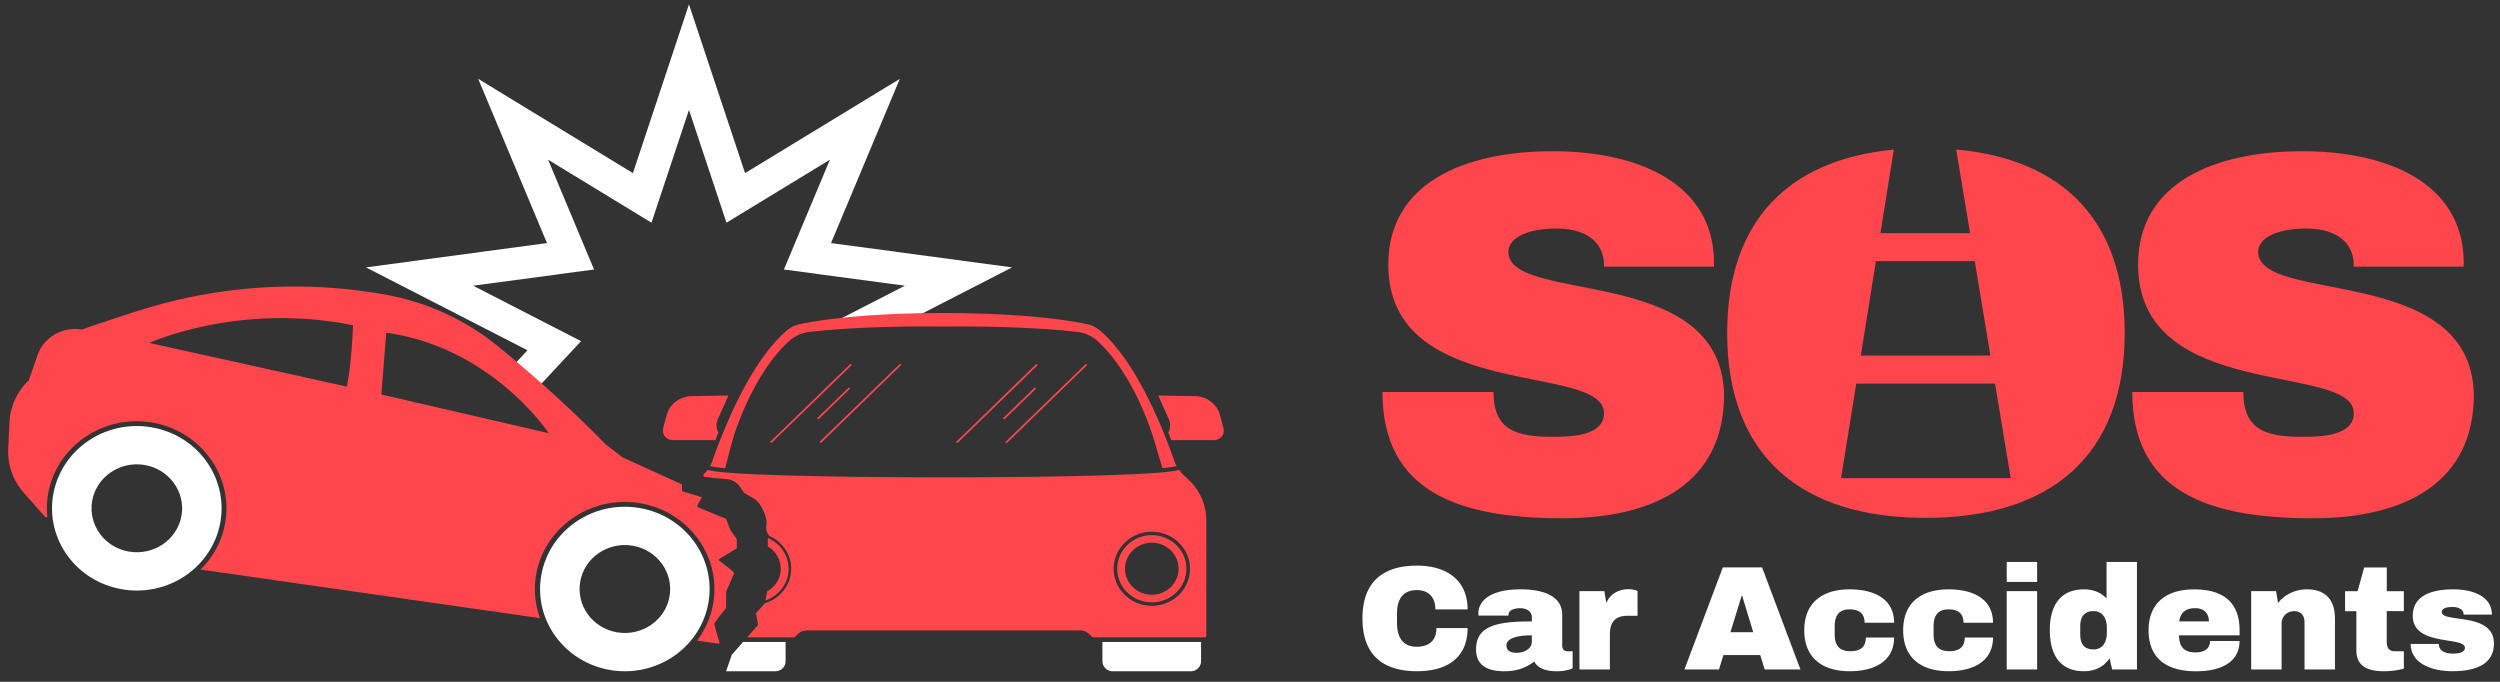 <svg xmlns="http://www.w3.org/2000/svg" width="198" height="54" fill="none"><rect width="100%" height="100%" fill="#333333" stroke="none"/><path fill="#fff" d="M116.234 48.262h-2.552c0-.928-.511-1.526-1.466-1.526-1.14 0-1.573.765-1.573 1.867v.753c0 1.105.462 1.866 1.548 1.866 1.054 0 1.573-.55 1.573-1.478h2.47c0 2.22-1.466 3.416-4.006 3.416-2.846 0-4.321-1.422-4.321-4.18 0-2.763 1.479-4.182 4.321-4.182 2.422 0 4.006 1.209 4.006 3.464zm7.494.436v2.421c0 .258.123.46.388.46h.437v1.352s-.449.233-1.257.233c-.968 0-1.56-.305-1.781-.776-.531.412-1.246.776-2.36.776-1.332 0-2.251-.447-2.251-1.74 0-1.854 1.622-2.207 4.419-2.207v-.305c0-.504-.412-.741-.931-.741-.425 0-.919.13-.919.539v.047H117.1c-.012-.06-.012-.107-.012-.166 0-1.142 1.152-1.915 3.341-1.915 1.748 0 3.299.496 3.299 2.022zm-4.418 2.417c0 .48.412.587.825.587.616 0 1.184-.353 1.184-.856v-.527c-1.429 0-2.009.34-2.009.796zm10.384-4.308v1.962h-.776c-1.041 0-1.417.551-1.417 1.49v2.763h-2.409v-6.203h1.972l.16.94c.302-.742.992-1.094 1.756-1.094.445 0 .714.142.714.142zm10.068 6.215-.351-1.142h-2.916l-.352 1.142h-2.736l3.039-8.082h3.112l3.038 8.082h-2.834zm-2.712-2.95h1.805l-.87-2.877h-.049l-.886 2.878zm12.962-.752h-2.336c0-.73-.437-1.058-1.185-1.058-.845 0-1.184.503-1.184 1.328v.67c0 .82.351 1.315 1.233 1.315.789 0 1.234-.317 1.234-1.082h2.238c0 1.89-1.573 2.667-3.521 2.667-2.176 0-3.594-1.07-3.594-3.242 0-2.172 1.418-3.242 3.594-3.242 1.948 0 3.521.753 3.521 2.644zm7.834 0h-2.336c0-.73-.437-1.058-1.185-1.058-.845 0-1.184.503-1.184 1.328v.67c0 .82.351 1.315 1.233 1.315.788 0 1.234-.317 1.234-1.082h2.238c0 1.89-1.573 2.667-3.521 2.667-2.181 0-3.594-1.07-3.594-3.242 0-2.172 1.418-3.242 3.594-3.242 1.944 0 3.521.753 3.521 2.644zm1.086-4.815h2.409v1.585h-2.409v-1.586zm0 2.314h2.409v6.203h-2.409v-6.203zm8.351 6.199-.204-.88c-.474.694-1.176 1.023-2.034 1.023-1.695 0-2.699-1.07-2.699-3.254 0-2.16 1.004-3.23 2.699-3.23.715 0 1.332.233 1.793.717v-2.89h2.409v8.518h-1.964v-.004zm-2.528-3.405v.623c0 .729.29 1.197 1.042 1.197.751 0 1.065-.587 1.065-1.316v-.389c0-.729-.314-1.328-1.065-1.328-.752.005-1.042.484-1.042 1.213zm12.62.306v.4h-4.794c0 .856.363 1.351 1.282 1.351.858 0 1.172-.4 1.172-.903h2.336c0 1.478-1.16 2.397-3.463 2.397-2.299 0-3.741-1.01-3.741-3.242 0-2.171 1.417-3.242 3.594-3.242 2.307-.004 3.614 1.007 3.614 3.239zm-4.778-.706h2.348c0-.646-.4-1.046-1.078-1.046-.813 0-1.184.4-1.27 1.046zm12.332-.21v4.019h-2.409v-3.738c0-.515-.278-.88-.813-.88-.604 0-1.005.448-1.005.975v3.643h-2.409v-6.203h1.972l.156.94c.498-.659 1.368-1.083 2.274-1.083 1.52 0 2.234.856 2.234 2.327zm5.456-2.183v1.584h-1.356v2.363c0 .527.135.812.678.812h.678v1.375c-.4.131-1.127.21-1.548.21-1.307 0-2.213-.388-2.213-1.656v-3.1h-.895v-1.585h.993l.519-1.879h1.792v1.88h1.352v-.005zm6.972 1.854h-2.238a.5.5 0 0 0-.314-.48 1.138 1.138 0 0 0-.544-.119c-.204 0-.87 0-.87.4 0 .892 4.129-.035 4.129 2.49 0 1.704-1.547 2.195-3.304 2.195-1.596 0-3.291-.61-3.291-2.16h2.238v.048c.012.598.702.717 1.053.717.339 0 1.005-.023 1.005-.46 0-.927-4.129-.083-4.129-2.524 0-1.633 1.528-2.105 3.206-2.105 1.511 0 3.059.527 3.059 1.998z"/><path fill="#FF464D" d="M135.747 20.63v.49h-8.711v-.162c0-1.47-1.054-2.857-3.745-2.857-2.565 0-3.827.856-3.827 1.839 0 4.205 16.871.9 17.083 11.311 0 6.983-5.468 9.797-12.75 9.797-8.119 0-14.306-2.001-14.306-10.003h8.793c0 3.02 1.809 3.551 4.672 3.551 1.682 0 4.08-.123 4.08-1.879 0-4.042-17.083-.816-17.083-11.759 0-6.531 6.142-8.98 12.999-8.98 6.991-.005 12.672 2.65 12.795 8.651zm59.38 0v.49h-8.711v-.162c0-1.47-1.053-2.857-3.745-2.857-2.564 0-3.826.856-3.826 1.839 0 4.205 16.87.9 17.083 11.311 0 6.983-5.469 9.797-12.746 9.797-8.119 0-14.306-2.001-14.306-10.003h8.793c0 3.02 1.809 3.551 4.672 3.551 1.682 0 4.079-.123 4.079-1.879 0-4.042-17.083-.816-17.083-11.759 0-6.531 6.143-8.98 13-8.98 6.983-.005 12.664 2.65 12.79 8.651zm-40.198-8.788 1.102 6.623h-7.102l1.062-6.614c-8.405.792-13.199 5.707-13.199 14.525 0 9.667 5.762 14.64 15.723 14.64 9.957 0 15.76-4.973 15.76-14.64 0-8.854-4.868-13.777-13.346-14.534zm-6.355 8.839h7.825l1.241 7.483h-10.267l1.201-7.483zm-2.761 17.185 1.201-7.487h10.994l1.241 7.487h-13.436z"/><path fill="#fff" d="m41.776 27.744-1.417 1.518 2.066 1.614 3.594-3.857-8.547-4.391 9.576-1.284-3.638-8.696 8.188 4.99 2.969-8.933 2.969 8.933 8.192-4.99-3.643 8.696 9.581 1.284-5.648 2.901 6.155-.254 7.98-4.098-14.335-1.926 5.448-13.008L59.01 13.71 54.567.346l-4.44 13.364-12.255-7.467 5.448 13.008-14.335 1.926 12.791 6.567z"/><path fill="#FF464D" d="M64.756 33.178c.029.028.057.04.07.028l2.482-2.41c.013-.012-.004-.04-.028-.067-.029-.028-.057-.04-.07-.028l-2.483 2.41c-.012.012 0 .04.029.067zm2.664-4.324a.068.068 0 0 0-.098 0l-6.294 6.108a.064.064 0 0 0 0 .095c.029.028.07.028.098 0l6.294-6.108a.064.064 0 0 0 0-.095zm12.255 6.203c.028.028.07.028.098 0l6.293-6.108a.063.063 0 0 0 0-.095.068.068 0 0 0-.098 0l-6.293 6.108c-.025.024-.025.067 0 .095zm2.479-6.203a.068.068 0 0 0-.098 0l-6.293 6.108a.064.064 0 0 0 0 .095c.028.028.07.028.098 0l6.293-6.108a.07.07 0 0 0 0-.095zm-17.21 6.203c.029.028.07.028.098 0l6.294-6.108a.063.063 0 0 0 0-.095.068.068 0 0 0-.098 0l-6.294 6.108c-.028.023-.028.067 0 .095zm14.612-1.851 2.483-2.41c.013-.012-.004-.04-.028-.067-.029-.028-.057-.04-.07-.028l-2.483 2.41c-.012.012.004.04.029.067.028.028.057.04.07.028z"/><path fill="#FF464D" d="M56.94 35.089c-.229.594-.4 1.081-.507 1.387-.053.15-.118.297-.196.44.143.04.47.099 1.197.162l.539-2.065.061-.214c.004-.012.368-1.276 1.095-2.853.674-1.463 1.8-3.504 3.36-4.93a2.94 2.94 0 0 1 1.643-.734c1.58-.178 5.055-.476 10.58-.42 5.522-.052 8.998.242 10.578.42a2.914 2.914 0 0 1 1.642.733c1.56 1.427 2.691 3.468 3.361 4.93.727 1.578 1.094 2.842 1.094 2.854l.062.214.616 2.057c.674-.06.98-.115 1.124-.154a3.027 3.027 0 0 1-.197-.44 40.985 40.985 0 0 0-.506-1.387l-.314-.793c-1.087-2.663-2.843-6.235-5.056-8.117a2.327 2.327 0 0 0-1.017-.503c-1.25-.266-4.864-.884-11.382-.884s-10.132.618-11.382.884a2.325 2.325 0 0 0-1.017.503c-2.213 1.883-3.97 5.45-5.056 8.117l-.322.793zm-3.655-.23h3.373l.24-.61c-.179-.314-.2-.69-.052-1.027l.845-1.895-2.928.048c-.927.016-1.736.638-1.968 1.51l-.27 1.026a.74.74 0 0 0 .139.654.792.792 0 0 0 .62.294zm43.611-.948-.27-1.026c-.228-.872-1.036-1.494-1.968-1.51l-2.924-.048.846 1.895c.147.333.126.71-.053 1.026l.24.61h3.374c.245 0 .47-.106.617-.293a.728.728 0 0 0 .138-.654zm-5.672 8.474c-1.511 0-2.74 1.193-2.74 2.66 0 1.466 1.229 2.659 2.74 2.659 1.51 0 2.74-1.193 2.74-2.66 0-1.466-1.23-2.659-2.74-2.659zm0 4.72c-1.172 0-2.124-.923-2.124-2.06 0-1.138.952-2.061 2.124-2.061 1.172 0 2.123.923 2.123 2.06-.004 1.138-.955 2.062-2.123 2.062z"/><path fill="#FF464D" d="m94.198 38.057-.51-.491a2.89 2.89 0 0 1-.311-.357c-.098.035-.217.06-.343.083a14.54 14.54 0 0 1-1.205.139c-.992.08-2.418.15-4.247.21-3.394.107-7.964.166-12.869.166-4.904 0-9.474-.06-12.868-.166-1.83-.06-3.26-.127-4.247-.21a13.004 13.004 0 0 1-1.205-.139 2.165 2.165 0 0 1-.343-.083 2.89 2.89 0 0 1-.31.357c-.074.07-.03.194.073.206l.919.103.825.071c.424.036.808.258 1.041.602l.323.476.735.432c.212.127.396.297.527.503.253.405.616 1.094.518 1.625a.956.956 0 0 0 .135.722l.094.142c1.021.448 1.732 1.443 1.732 2.596 0 1.28-.878 2.37-2.079 2.727l-.71.797.17.927-.865.983h3.684a.12.12 0 0 0 .094-.04l.204-.198c.208-.202.486-.313.78-.313h21.57c.294 0 .572.111.78.313l.204.199a.14.14 0 0 0 .094.04h8.817c.074 0 .135-.06.135-.132v-9.206a4.393 4.393 0 0 0-1.343-3.084zm-2.973 9.924c-1.667 0-3.023-1.316-3.023-2.933 0-1.617 1.356-2.933 3.023-2.933 1.666 0 3.022 1.316 3.022 2.933 0 1.617-1.356 2.933-3.022 2.933z"/><path fill="#fff" d="m57.96 51.854-.155.455-.302.857h3.896c.453 0 .82-.357.82-.797v-1.53h-3.368l-.89 1.015zm29.356.515c0 .44.367.797.82.797h6.167a.809.809 0 0 0 .821-.797v-1.53h-7.813v1.53h.005z"/><path fill="#FF464D" d="m60.762 46.836-.143.721c1.07-.364 1.838-1.351 1.838-2.509 0-1.09-.678-2.025-1.646-2.437v.674a2.041 2.041 0 0 1 1.025 1.763c0 .765-.433 1.435-1.074 1.788z"/><path fill="#fff" d="M11.964 33.836c-3.655-.606-7.122 1.78-7.747 5.327-.625 3.547 1.834 6.912 5.489 7.514 3.655.607 7.122-1.78 7.747-5.326.62-3.544-1.834-6.913-5.489-7.515zm2.41 7.007c-.331 1.895-2.19 3.171-4.141 2.846-1.952-.321-3.267-2.124-2.933-4.019.331-1.894 2.19-3.17 4.142-2.846 1.948.326 3.263 2.125 2.932 4.02zm36.244-.614c-3.656-.606-7.123 1.78-7.748 5.327-.624 3.547 1.834 6.912 5.49 7.514 3.654.607 7.122-1.78 7.746-5.327.621-3.543-1.837-6.908-5.488-7.514zm2.41 7.007c-.332 1.895-2.19 3.17-4.142 2.846-1.952-.321-3.267-2.124-2.932-4.019.33-1.895 2.189-3.17 4.14-2.846 1.949.325 3.264 2.129 2.933 4.02z"/><path fill="#FF464D" d="M57.503 48.148v-1.269s.63-1.41.63-1.51c0-.095-1.259-1.038-1.259-1.038l1.479-.904v-.693c0-.072-.495-.718-.519-.789-.025-.071-.335-.86-.335-.86s-2.197-.884-2.27-.947c-.074-.063.363-.753.363-.753l-1.58-.488v-.53l-4.717-2.149-1.34-1.038c-3.063-3.143-6.167-5.838-8.503-7.745a19.59 19.59 0 0 0-9.233-4.153 40.725 40.725 0 0 0-19.215 1.316C8.45 25.41 6.487 26.1 6.487 26.1c-1.531-.254-3.026.614-3.52 2.045l-.682 1.974-.07.067a4.878 4.878 0 0 0-1.462 3.246l-.102 2.124a4.858 4.858 0 0 0 1.221 3.452l1.691 1.919.192.067a6.717 6.717 0 0 1 .11-2.148c.768-3.58 4.333-5.969 8.054-5.402 3.92.594 6.579 4.193 5.913 7.978a6.785 6.785 0 0 1-1.952 3.686l26.893 3.848a6.665 6.665 0 0 1-.262-3.701c.752-3.52 4.21-5.91 7.882-5.442 4.015.511 6.763 4.161 6.09 8.002a6.787 6.787 0 0 1-1.275 2.92l1.74.25.037-.102c-.184-.536-.413-1.435-.413-1.487.008-.075.931-1.248.931-1.248zm-30.037-17.53-15.633-3.456s7.065-3.246 16.127-1.4c0 .005-.106 3.049-.494 4.856zm2.736.626.388-4.89c8.372 1.153 12.873 7.954 12.873 7.954l-13.26-3.064z"/></svg>